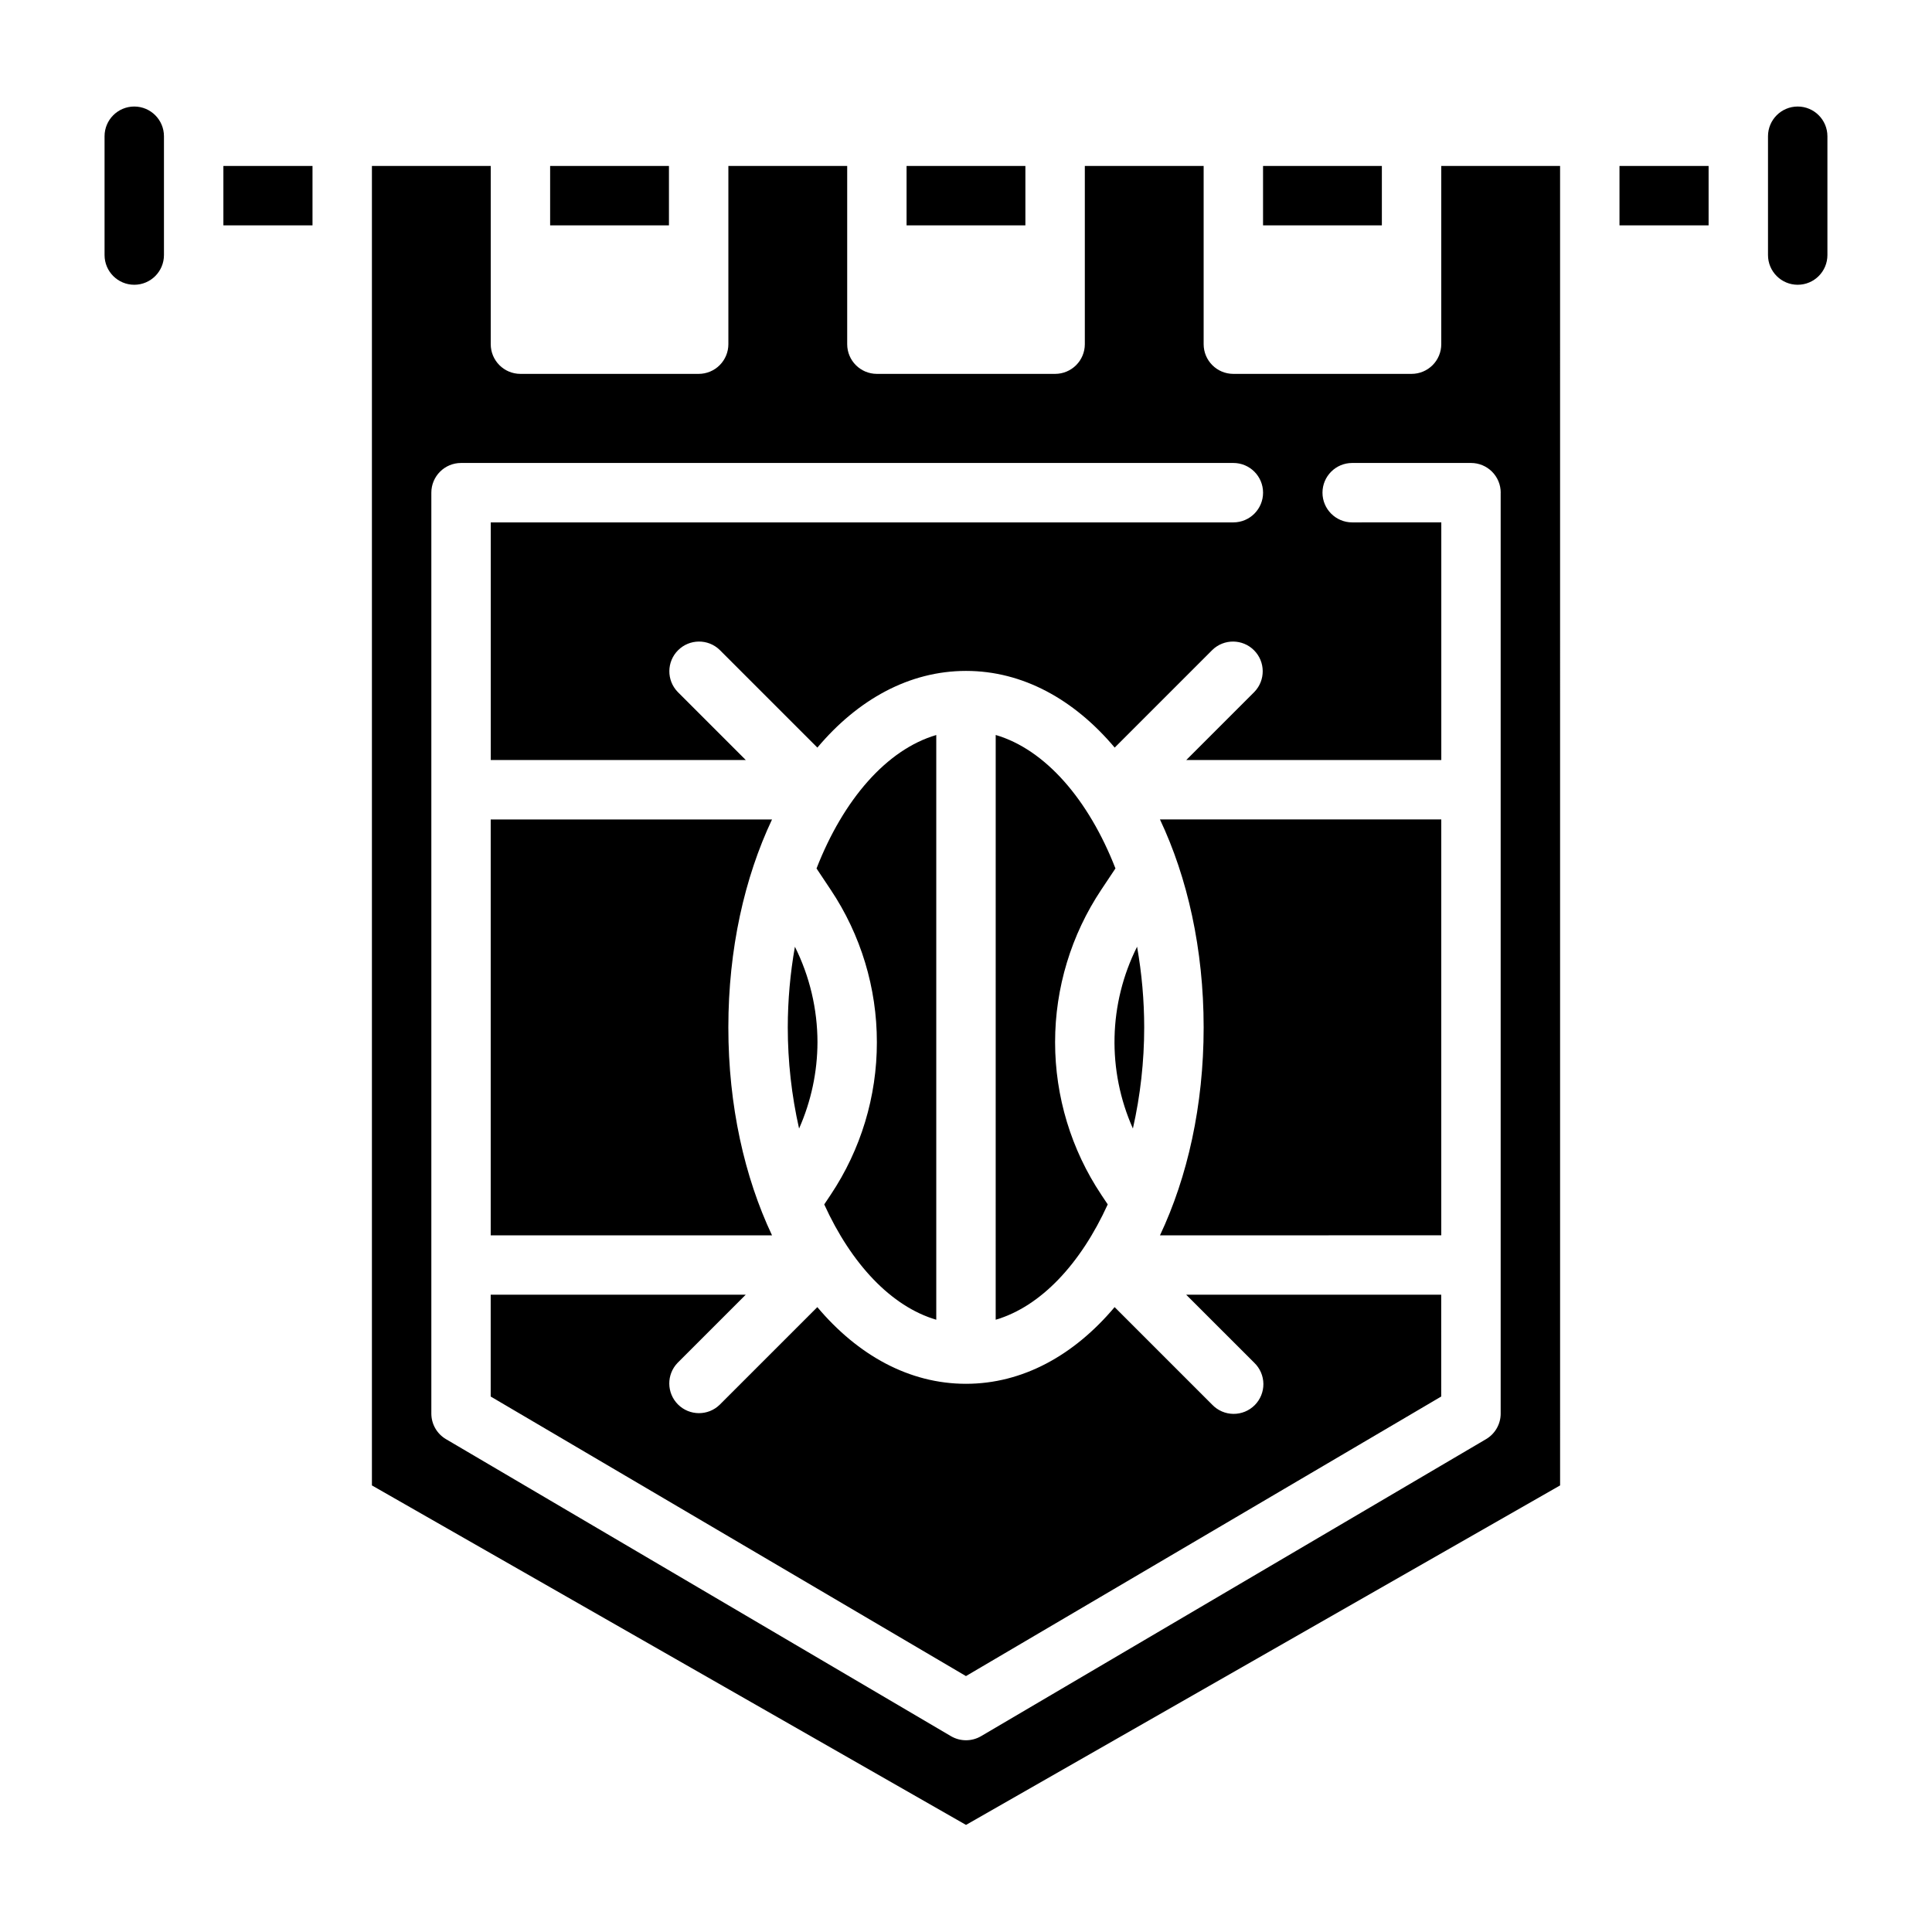 <?xml version="1.0" encoding="UTF-8"?>
<!-- Uploaded to: SVG Repo, www.svgrepo.com, Generator: SVG Repo Mixer Tools -->
<svg fill="#000000" width="800px" height="800px" version="1.1" viewBox="144 144 512 512" xmlns="http://www.w3.org/2000/svg">
 <g>
  <path d="m203.2 187.98h23.617v15.742h-23.617z"/>
  <path d="m444.23 443.07c1.988-8.797 2.992-17.789 2.996-26.809-0.008-7.164-0.641-14.316-1.887-21.371-7.574 15.082-7.981 32.766-1.109 48.18z"/>
  <path d="m289.79 187.98h31.488v15.742h-31.488z"/>
  <path d="m478.72 187.98h31.488v15.742h-31.488z"/>
  <path d="m437.56 463.18-1.711-2.562h0.004c-7.981-11.969-12.242-26.035-12.242-40.422s4.262-28.449 12.242-40.422l3.754-5.633c-7.113-18.242-18.582-31.504-31.734-35.367l-0.004 154.97c11.965-3.519 22.523-14.816 29.691-30.566z"/>
  <path d="m384.25 187.98h31.488v15.742h-31.488z"/>
  <path d="m179.58 172.23c-4.348 0.004-7.867 3.527-7.871 7.871v31.488c0 4.348 3.523 7.875 7.871 7.875 4.348 0 7.871-3.527 7.871-7.875v-31.488c-0.004-4.344-3.527-7.867-7.871-7.871z"/>
  <path d="m573.18 187.98h23.617v15.742h-23.617z"/>
  <path d="m525.95 235.21c0 2.09-0.828 4.09-2.305 5.566-1.477 1.477-3.477 2.305-5.566 2.305h-47.23c-4.348 0-7.871-3.523-7.871-7.871v-47.23h-31.488v47.23c0 2.09-0.832 4.09-2.309 5.566-1.477 1.477-3.477 2.305-5.566 2.305h-47.23c-4.348 0-7.871-3.523-7.871-7.871v-47.23h-31.488v47.23c0 2.09-0.832 4.09-2.309 5.566-1.473 1.477-3.477 2.305-5.566 2.305h-47.23c-4.348 0-7.871-3.523-7.871-7.871v-47.23h-31.488v349.67l157.44 89.969 157.44-89.969-0.004-349.67h-31.488zm15.742 39.359v244.03l0.004 0.004c0 2.789-1.477 5.375-3.883 6.789l-133.82 78.711c-2.465 1.445-5.516 1.445-7.981 0l-133.82-78.711c-2.406-1.414-3.883-4-3.883-6.789v-244.04c0-4.348 3.527-7.871 7.875-7.871h204.67c4.348 0 7.871 3.523 7.871 7.871s-3.523 7.875-7.871 7.875h-196.8v62.977h67.59l-18.051-18.051c-2.984-3.09-2.941-8 0.094-11.035 3.039-3.039 7.949-3.082 11.035-0.098l25.891 25.891c10.719-12.742 24.348-20.324 39.395-20.324 15.043 0 28.672 7.582 39.395 20.324l25.891-25.891h-0.004c3.09-2.984 8-2.941 11.035 0.098 3.035 3.035 3.078 7.945 0.098 11.035l-18.051 18.047h67.586v-62.977l-23.613 0.004c-4.348 0-7.875-3.527-7.875-7.875s3.527-7.871 7.875-7.871h31.488c2.086 0 4.09 0.828 5.566 2.305s2.305 3.481 2.305 5.566z"/>
  <path d="m620.41 172.23c-4.344 0.004-7.867 3.527-7.871 7.871v31.488c0 4.348 3.523 7.875 7.871 7.875 4.348 0 7.875-3.527 7.875-7.875v-31.488c-0.008-4.344-3.527-7.867-7.875-7.871z"/>
  <path d="m462.98 416.27c0 20.746-4.289 39.68-11.574 55.105l74.547-0.004v-110.21h-74.551c7.285 15.418 11.578 34.355 11.578 55.105z"/>
  <path d="m360.64 420.2c-0.012-8.781-2.059-17.445-5.981-25.305-1.25 7.055-1.883 14.207-1.891 21.371 0.004 9.02 1.008 18.012 2.996 26.809 3.191-7.203 4.856-14.992 4.875-22.875z"/>
  <path d="m376.38 420.2c0.016 14.391-4.246 28.457-12.238 40.422l-1.711 2.562c7.168 15.742 17.727 27.047 29.691 30.562v-154.96c-13.156 3.863-24.625 17.121-31.734 35.367l3.754 5.633v-0.004c7.992 11.965 12.254 26.035 12.238 40.422z"/>
  <path d="m337.02 416.27c0-20.746 4.289-39.68 11.574-55.105h-74.551v110.21h74.551c-7.285-15.422-11.574-34.355-11.574-55.102z"/>
  <path d="m476.41 505.16c1.516 1.465 2.383 3.481 2.402 5.594 0.016 2.109-0.812 4.141-2.305 5.633-1.496 1.492-3.523 2.324-5.637 2.305-2.113-0.016-4.125-0.883-5.594-2.402l-25.891-25.891c-10.719 12.742-24.348 20.324-39.391 20.324s-28.672-7.582-39.395-20.324l-25.891 25.891c-3.086 2.984-7.996 2.941-11.035-0.094-3.035-3.039-3.078-7.949-0.094-11.035l18.051-18.051h-67.59v26.984l125.95 74.086 125.95-74.086-0.004-26.984h-67.586z"/>
 </g>
</svg>